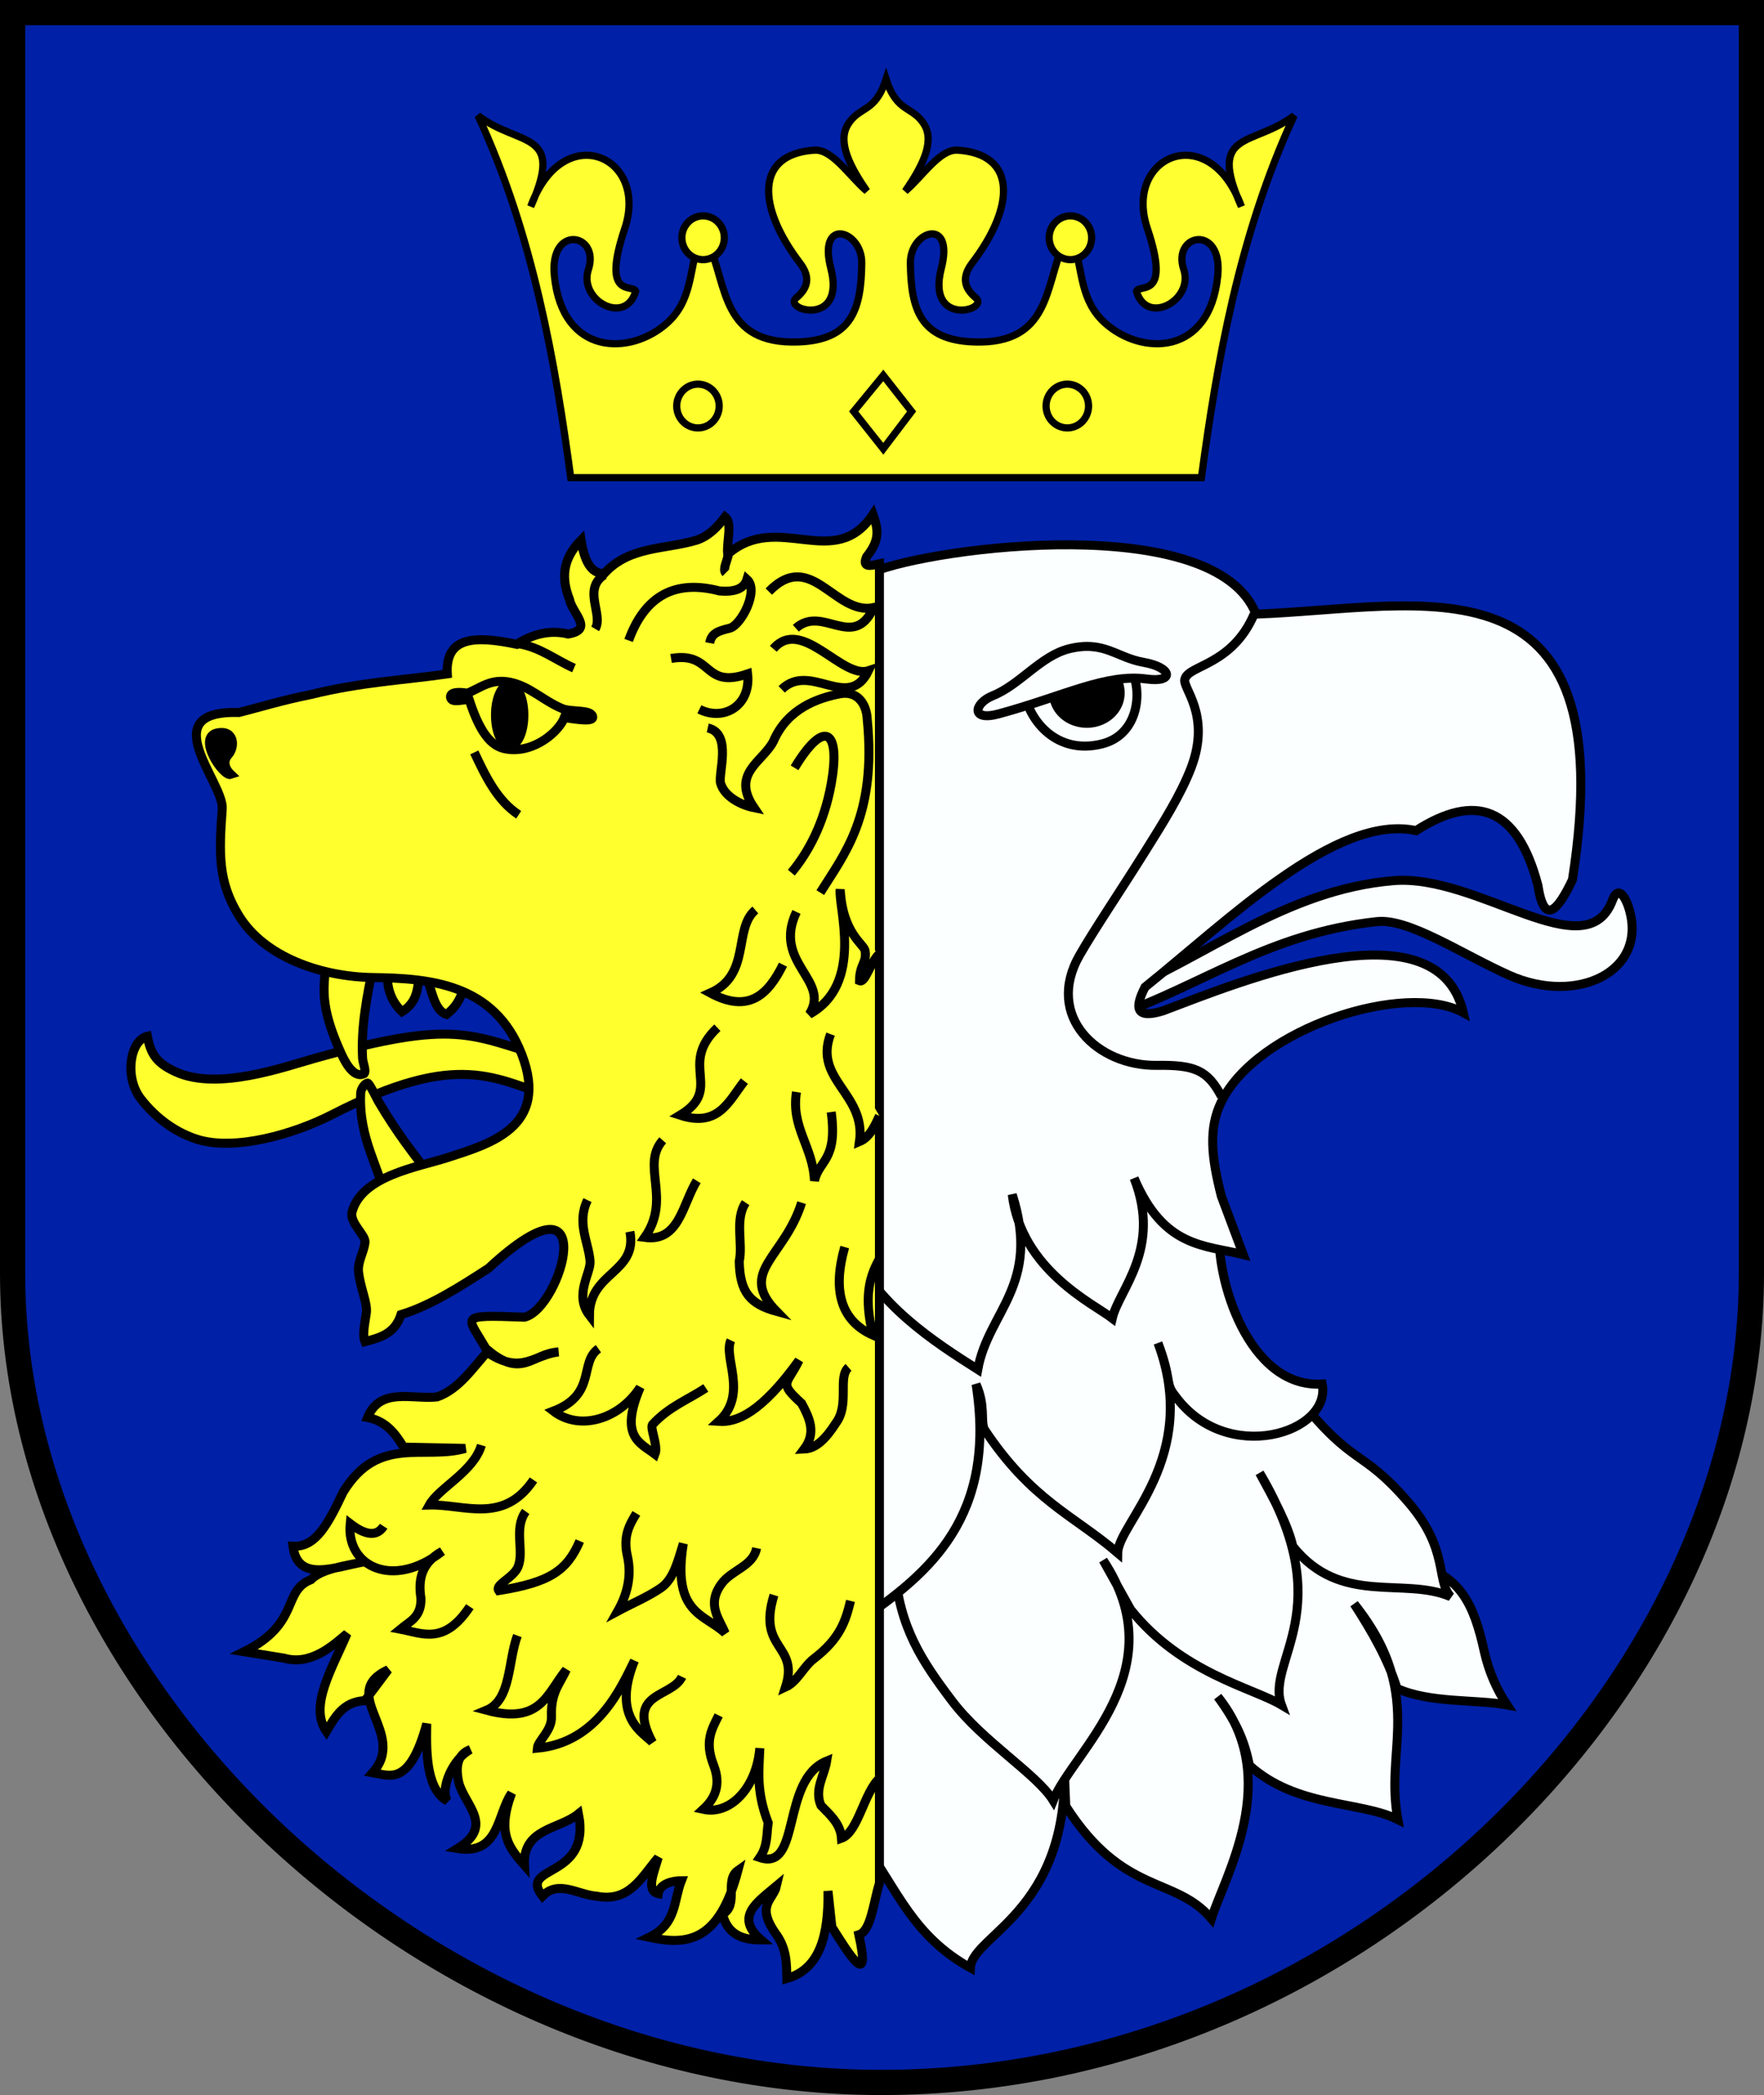 <?xml version="1.0" encoding="UTF-8" standalone="no"?>
<!-- Created with Inkscape (http://www.inkscape.org/) -->
<svg
   xmlns:svg="http://www.w3.org/2000/svg"
   xmlns="http://www.w3.org/2000/svg"
   version="1.0"
   width="489.857"
   height="581.572"
   id="svg2"
   style="display:inline">
  <rect width="100%" height="100%" fill="#808080" stroke="none"/>
  <defs
     id="defs4" />
  <g
     transform="translate(-126.5,-154.576)"
     id="layer2"
     style="display:inline">
    <path
       d="M 130,158.076 L 612.857,158.076 L 612.857,508.076 C 612.857,622.076 503.955,732.515 371.429,732.648 C 244.617,732.775 130,624.419 130,508.076 L 130,158.076 z"
       id="rect3456"
       style="fill:#0020a7;fill-opacity:1;stroke:#000000;stroke-width:7;stroke-linecap:butt;stroke-miterlimit:4;stroke-opacity:1" />
  </g>
  <g
     transform="translate(-126.5,-154.576)"
     id="layer3"
     style="display:inline">
    <g
       id="g3189"
       style="display:inline">
      <path
         d="M 284.99,287.172 C 280.762,255.739 274.639,219.862 259.231,186.661 C 270.691,195.438 283.506,190.49 273.878,211.915 C 282.76,187.491 306.761,197.806 299.994,218.002 C 293.335,237.876 302.273,233.235 303.025,235.445 C 300.188,245.114 287.078,237.914 289.893,229.409 C 293.223,219.349 279.024,216.705 280.444,231.108 C 282.645,253.427 301.571,253.386 311.759,244.24 C 318.659,238.045 317.925,229.85 320.345,222.522 L 323.376,222.522 C 328.433,234.062 327.017,250.18 348.063,249.5 C 362.969,249.018 365.672,240.58 365.802,227.573 C 365.892,218.522 353.499,214.648 357.216,229.088 C 361.405,245.367 343.899,240.747 347.558,237.317 C 350.848,234.608 351.676,231.562 348.63,227.573 C 336.857,212.157 335.986,197.345 352.67,196.258 C 357.652,195.933 362.377,203.505 367.231,207.64 C 362.858,201.28 358.963,194.231 361.884,189.273 C 365.066,183.872 369.471,186.147 372.557,176.56 C 375.644,186.147 380.048,183.872 383.23,189.273 C 386.151,194.231 382.256,201.28 377.884,207.64 C 382.737,203.505 387.462,195.933 392.444,196.258 C 409.128,197.345 408.257,212.157 396.485,227.573 C 393.439,231.562 394.267,234.608 397.556,237.317 C 401.215,240.747 383.709,245.367 387.899,229.088 C 391.615,214.648 379.222,218.522 379.312,227.573 C 379.442,240.58 382.146,249.018 397.051,249.5 C 418.097,250.18 416.681,234.062 421.739,222.522 L 424.769,222.522 C 427.19,229.85 426.455,238.045 433.355,244.24 C 443.543,253.386 462.47,253.427 464.67,231.108 C 466.09,216.705 451.892,219.349 455.222,229.409 C 458.037,237.914 444.927,245.114 442.09,235.445 C 442.842,233.235 451.779,237.876 445.12,218.002 C 438.354,197.806 462.355,187.491 471.236,211.915 C 461.608,190.49 474.423,195.438 485.883,186.661 C 470.476,219.862 464.353,255.739 460.124,287.172 L 284.99,287.172 z"
         id="path2401"
         style="fill:#ffff31;fill-opacity:1;fill-rule:evenodd;stroke:#000000;stroke-width:2;stroke-linecap:butt;stroke-linejoin:miter;stroke-miterlimit:4;stroke-dasharray:none;stroke-opacity:1" />
      <path
         d="M 429.643,220.576 A 5.893,6.071 0 1 1 417.857,220.576 A 5.893,6.071 0 1 1 429.643,220.576 z"
         id="path3179"
         style="opacity:1;fill:#ffff2d;fill-opacity:1;fill-rule:evenodd;stroke:#000000;stroke-width:2;stroke-miterlimit:4;stroke-dasharray:none;stroke-opacity:1" />
      <path
         d="M 429.643,220.576 A 5.893,6.071 0 1 1 417.857,220.576 A 5.893,6.071 0 1 1 429.643,220.576 z"
         transform="translate(-102,0)"
         id="path3181"
         style="opacity:1;fill:#ffff2d;fill-opacity:1;fill-rule:evenodd;stroke:#000000;stroke-width:2;stroke-miterlimit:4;stroke-dasharray:none;stroke-opacity:1" />
      <path
         d="M 429.643,220.576 A 5.893,6.071 0 1 1 417.857,220.576 A 5.893,6.071 0 1 1 429.643,220.576 z"
         transform="translate(-103.429,46.714)"
         id="path3183"
         style="opacity:1;fill:#ffff2d;fill-opacity:1;fill-rule:evenodd;stroke:#000000;stroke-width:2;stroke-miterlimit:4;stroke-dasharray:none;stroke-opacity:1" />
      <path
         d="M 429.643,220.576 A 5.893,6.071 0 1 1 417.857,220.576 A 5.893,6.071 0 1 1 429.643,220.576 z"
         transform="translate(-0.857,46.714)"
         id="path3185"
         style="opacity:1;fill:#ffff2d;fill-opacity:1;fill-rule:evenodd;stroke:#000000;stroke-width:2;stroke-miterlimit:4;stroke-dasharray:none;stroke-opacity:1" />
      <path
         d="M 371.786,258.791 L 379.643,268.791 L 371.786,279.148 L 363.571,268.791 L 371.786,258.791 z"
         id="path3187"
         style="fill:none;fill-rule:evenodd;stroke:#000000;stroke-width:2;stroke-linecap:butt;stroke-linejoin:miter;stroke-miterlimit:4;stroke-dasharray:none;stroke-opacity:1" />
    </g>
    <g
       id="g4311"
       style="display:inline">
      <path
         d="M 578.817,406.622 C 584.263,424.195 564.506,433.748 545.566,425.288 C 532.428,419.419 517.749,409.449 508.864,410.41 C 478.667,413.651 459.956,428.34 435.123,436.927 L 436.638,430.361 C 461.05,420.596 483.475,401.548 513.41,399.046 C 537.032,397.071 567.037,423.978 574.312,404.393 C 575.88,400.171 577.926,403.746 578.817,406.622 z"
         id="path3172"
         style="fill:#fbffff;fill-opacity:1;fill-rule:evenodd;stroke:#000000;stroke-width:2.5;stroke-linecap:butt;stroke-linejoin:miter;stroke-miterlimit:4;stroke-dasharray:none;stroke-opacity:1" />
      <path
         d="M 519.218,588.702 C 532.012,591.679 535.805,599.98 538.664,612.946 C 539.925,618.667 542.186,623.662 544.977,627.846 C 536.386,626.263 523.575,627.402 514.438,623.273 C 512.053,615.453 507.611,607.633 502.551,599.814 C 513.12,613.073 514.849,623.702 514.629,634.158 C 514.458,642.241 512.92,650.119 514.673,659.665 C 504.206,654.462 486.567,656.447 473.443,644.613 C 472.151,637.94 469.834,632.583 464.67,625.573 C 482.918,648.25 466.482,675.637 462.902,687.192 C 452.814,675.249 438.46,680.946 422.458,655.939 L 421.739,638.705 C 425.835,684.74 396.46,691.316 395.98,700.829 C 380.103,692.031 375.767,679.38 366.685,666.736 L 362.645,604.36 L 372.291,556.877 L 478.212,554.922 L 519.218,588.702 z"
         id="path3178"
         style="fill:#fbffff;fill-opacity:1;fill-rule:evenodd;stroke:#000000;stroke-width:2.5;stroke-linecap:butt;stroke-linejoin:miter;stroke-miterlimit:4;stroke-dasharray:none;stroke-opacity:1" />
      <path
         d="M 487.146,542.74 C 502.635,562.14 504.315,556.262 517.566,571.579 C 528.914,584.697 525.24,593.276 529.32,597.794 C 516.221,592.192 498.838,600.523 485.5,583.814 C 484.172,577.897 480.247,570.682 476.287,563.448 C 498.863,601.456 477.855,615.635 482.348,627.846 C 474.382,623.103 454.453,618.963 440.466,601.36 L 432.85,587.692 C 453.24,618.373 424.256,640.902 418.961,654.362 C 414.346,646.974 399.414,638.009 390.951,626.835 C 382.627,615.844 376.334,606.509 375.019,590.47 L 375.777,537.184 L 487.146,542.74 z"
         id="path3176"
         style="fill:#fbffff;fill-opacity:1;fill-rule:evenodd;stroke:#000000;stroke-width:2.5;stroke-linecap:butt;stroke-linejoin:miter;stroke-miterlimit:4;stroke-dasharray:none;stroke-opacity:1" />
      <path
         d="M 465.175,495.768 C 463.945,508.982 472.99,540.023 493.669,538.786 C 496.299,552.353 467.058,561.584 452.856,542.076 C 449.913,538.476 452.028,537.893 448.064,527.379 C 459.979,559.185 437.001,577.405 436.891,585.672 C 424.604,575.159 412.904,571.091 399.767,551.229 C 398.828,548.65 400.14,544.641 397.556,538.848 C 403.278,575.486 384.825,591.142 365.318,604.421 L 361.13,490.212 L 437.396,464.453 L 465.175,495.768 z"
         id="path3174"
         style="fill:#fbffff;fill-opacity:1;fill-rule:evenodd;stroke:#000000;stroke-width:2.5;stroke-linecap:butt;stroke-linejoin:miter;stroke-miterlimit:4;stroke-dasharray:none;stroke-opacity:1" />
      <path
         d="M 368.706,313.436 C 385.985,306.309 463.999,296.367 475.277,325.052 C 521.452,323.413 577.641,306.222 563.16,398.793 C 558.808,407.949 555.233,411.273 553.564,400.309 C 547.852,378.553 536.208,374.595 519.723,385.156 C 497.595,380.291 467.112,410.453 444.467,428.593 C 441.623,434.177 441.642,437.614 449.518,435.159 C 470.32,427.334 525.633,404.372 532.855,435.664 C 516.647,426.858 475.655,440.006 465.671,460.408 C 462.036,467.838 462.909,475.89 465.68,486.677 L 471.741,502.839 C 460.963,500.169 449.649,500.98 441.437,481.626 C 449.175,501.381 437.202,512.571 435.375,520.515 C 430.115,516.485 410.125,507.083 407.597,486.172 C 415.627,511.336 400.92,518.613 398.021,534.732 C 386.365,527.312 369.435,516.666 362.14,499.304 L 368.706,313.436 z"
         id="path2398"
         style="fill:#fbffff;fill-opacity:1;fill-rule:evenodd;stroke:#000000;stroke-width:2.5;stroke-linecap:butt;stroke-linejoin:miter;stroke-miterlimit:4;stroke-dasharray:none;stroke-opacity:1" />
      <path
         d="M 474.772,325.052 C 468.701,339.214 456.665,339.197 455.579,342.983 C 454.428,345.245 463.013,352.662 457.277,367.69 C 454.38,375.279 449.195,383.437 444.478,390.972 C 437.416,402.255 430.465,412.452 426.284,419.754 C 416.551,436.757 431.365,450.545 447.75,450.311 C 458.287,450.161 461.835,451.645 465.68,458.898"
         id="path3170"
         style="fill:none;fill-opacity:1;fill-rule:evenodd;stroke:#000000;stroke-width:2.5;stroke-linecap:butt;stroke-linejoin:miter;stroke-miterlimit:4;stroke-dasharray:none;stroke-opacity:1" />
      <path
         d="M 439.643,339.505 C 443.629,343.077 444.223,358.188 432.439,361.099 C 420.045,364.161 412.233,354.763 410.906,346.5 L 425,339.148 L 439.643,339.505 z"
         id="path4305"
         style="fill:#fbffff;fill-opacity:1;fill-rule:evenodd;stroke:#000000;stroke-width:2.5;stroke-linecap:butt;stroke-linejoin:miter;stroke-miterlimit:4;stroke-dasharray:none;stroke-opacity:1" />
      <path
         d="M 422.5,326.112 A 8.929,8.036 0 1 1 404.643,326.112 A 8.929,8.036 0 1 1 422.5,326.112 z"
         transform="matrix(1.036,0,0,1.04,-0.151,7.753)"
         id="path4309"
         style="opacity:1;fill:#000000;fill-opacity:1;stroke:#000000;stroke-width:2.409;stroke-linecap:butt;stroke-miterlimit:4;stroke-dasharray:none;stroke-opacity:1" />
      <path
         d="M 402.143,347.719 C 397.085,349.753 395.814,354.93 403.929,352.719 C 422.05,347.784 433.578,341.503 445,343.076 C 452.625,344.127 452.146,339.856 444.051,338.434 C 436.553,337.116 433.074,332.309 423.467,334.653 C 415.493,336.598 409.84,344.624 402.143,347.719 z"
         id="path4303"
         style="fill:#fbffff;fill-opacity:1;fill-rule:evenodd;stroke:#000000;stroke-width:2.5;stroke-linecap:butt;stroke-linejoin:miter;stroke-miterlimit:4;stroke-dasharray:none;stroke-opacity:1" />
    </g>
    <g
       id="g3379"
       style="display:inline">
      <path
         d="M 278.802,448.291 C 256.73,441.749 253.422,437.354 214.152,448.291 C 205.57,450.681 187,457.47 175.311,452.123 C 170.103,449.74 168.349,447.305 167.42,442.23 C 162.631,443.349 160.972,453.556 165.55,459.525 C 170.101,465.456 175.944,469.188 181.283,470.853 C 191.741,474.116 208.079,469.447 218.729,463.979 C 254.289,445.72 263.947,454.178 280.822,459.403"
         id="path4416"
         style="fill:#ffff2e;fill-opacity:1;fill-rule:evenodd;stroke:#000000;stroke-width:2.5;stroke-linecap:butt;stroke-linejoin:miter;stroke-miterlimit:4;stroke-dasharray:none;stroke-opacity:1" />
      <path
         d="M 217.057,415.208 C 217.946,426.553 213.255,429.524 221.297,447.137 C 222.941,450.736 225.161,453.832 227.611,452.616 C 228.286,451.821 227.262,449.751 227.184,448.297 C 226.74,440.043 228.272,431.336 230.315,422.027"
         id="path4408"
         style="fill:#ffff2e;fill-opacity:1;fill-rule:evenodd;stroke:#000000;stroke-width:2.5;stroke-linecap:butt;stroke-linejoin:miter;stroke-miterlimit:4;stroke-dasharray:none;stroke-opacity:1" />
      <path
         d="M 247.109,482.51 C 240.682,473.923 237.098,469.627 231.568,460.309 C 231.358,459.956 229.096,455.3 228.61,455.236 C 228.1,455.169 226.724,456.508 226.653,458.14 C 226.105,470.713 231.788,478.427 234.229,489.076"
         id="path4410"
         style="fill:#ffff2e;fill-opacity:1;fill-rule:evenodd;stroke:#000000;stroke-width:2.5;stroke-linecap:butt;stroke-linejoin:miter;stroke-miterlimit:4;stroke-dasharray:none;stroke-opacity:1" />
      <path
         d="M 234.103,425.563 C 234.028,428.593 234.935,432.381 238.143,435.412 C 243.68,432.003 242.16,426.65 243.447,422.027"
         id="path4412"
         style="fill:#ffff2e;fill-opacity:1;fill-rule:evenodd;stroke:#000000;stroke-width:2.5;stroke-linecap:butt;stroke-linejoin:miter;stroke-miterlimit:4;stroke-dasharray:none;stroke-opacity:1" />
      <path
         d="M 244.709,425.057 C 246.406,429.161 247.001,435.1 250.518,436.169 C 254.814,432.802 254.674,429.435 256.579,426.068"
         id="path4414"
         style="fill:#ffff2e;fill-opacity:1;fill-rule:evenodd;stroke:#000000;stroke-width:2.5;stroke-linecap:butt;stroke-linejoin:miter;stroke-miterlimit:4;stroke-dasharray:none;stroke-opacity:1" />
      <path
         d="M 370.714,677.362 C 369.03,682.676 368.398,690.62 365,691.648 C 368.408,707.066 362.468,697.352 357.5,689.505 L 356.429,679.505 C 356.623,691.605 354.28,701.166 345,703.791 C 344.939,699.743 344.982,695.696 342.143,691.648 C 336.18,683.397 341.241,682.037 342.143,678.076 C 336.648,682.68 330.444,686.689 337.857,693.076 C 332.672,693.116 328.536,691.581 327.143,685.934 C 331.808,683.403 327.538,676.512 331.429,673.791 C 326.162,693.601 317.462,694.652 306.786,692.362 C 314.523,688.586 313.497,682.275 315.714,676.648 C 313.411,676.645 309.725,677.426 309.286,680.219 C 305.911,679.443 307.953,674.761 309.286,670.219 C 304.7,675.597 301.241,682.776 292.143,680.934 C 287.003,680.562 281.534,676.335 277.143,680.934 C 270.234,672.054 290.777,676.48 287.143,658.076 C 281.772,662.468 271.604,662.062 272.143,672.362 C 267.974,667.589 264.387,663.632 268.571,652.362 C 264.531,658.083 265.242,669.628 253.571,667.719 C 263.816,661.41 255.671,655.815 253.929,649.505 C 252.976,645.219 253.333,641.648 257.143,640.219 C 252.272,642.708 248.615,651.118 250.714,654.505 C 245.307,651.449 244.765,642.716 245,633.076 C 240.238,650.518 234.762,647.465 230,646.648 C 239.833,635.704 220.015,624.753 234.286,618.076 L 227.857,626.648 C 221.751,626.97 219.553,631.201 217.143,635.219 C 212.247,628.212 218.747,617.786 222.857,608.076 C 218.988,611.321 212.832,617.027 205.357,614.862 L 194.286,613.076 C 210.042,605.246 204.759,596.239 212.857,593.076 C 215.83,590.058 222.175,589.288 227.857,588.076 C 219.368,589.609 209.12,594.001 207.857,583.791 C 214.112,584.113 217.434,577.983 221.786,568.791 C 231.505,552.817 244.306,559.957 255.714,556.648 L 238.571,556.291 C 236.272,552.519 233.685,549.035 228.571,548.076 C 232.062,539.56 240.908,543.096 247.857,542.362 C 254.03,540.192 257.739,534.328 262.143,529.505 C 271.569,537.308 274.33,530.293 281.607,529.862 C 274.656,530.668 271.477,536.174 262.143,530.219 C 256.473,519.775 252.539,519.503 272.143,520.219 C 282.405,517.855 294.304,476.895 262.143,506.648 C 254.048,511.892 245.952,517.057 237.857,519.505 C 236.054,525.116 231.498,525.987 227.857,527.005 C 227.143,525.338 227.651,522.85 228.214,519.148 C 228.64,516.348 226.646,512.497 226.071,507.719 C 225.736,504.926 227.499,502.306 227.857,499.505 C 228.126,497.404 223.45,494.026 224.286,490.934 C 226.995,480.907 242.723,478.529 250.714,475.934 C 262.483,472.111 279.134,467.525 271.429,447.362 C 263.769,427.319 245.306,426.173 230,425.934 C 215.832,425.712 199.994,420.359 192.857,408.791 C 187.041,399.364 187.295,391.611 188.214,379.148 C 188.759,371.755 168.965,351.669 192.857,352.362 C 199.423,350.696 204.603,349.029 212.857,347.362 C 227.056,343.877 238.204,343.444 250.714,341.648 C 250.119,331.321 258.283,330.955 270,333.434 C 273.717,330.987 278.673,329.232 284.286,330.576 C 291.544,329.345 285.372,324.828 284.643,320.934 C 282.485,315.457 282.432,309.981 287.857,304.505 C 288.744,310.113 290.55,313.881 294.286,313.791 C 301.308,306.05 311.285,307.17 320,304.505 C 323.161,303.447 325.644,301.031 327.857,298.076 C 329.983,299.76 328.213,304.982 328.571,308.434 C 342.555,296.199 358.214,313.553 368.929,297.362 C 370.436,301.648 370.872,304.505 367.143,309.148 C 365.799,312.325 368.361,311.597 370.714,311.076 L 370.714,677.362 z"
         id="path4342"
         style="fill:#ffff2e;fill-opacity:1;fill-rule:evenodd;stroke:#000000;stroke-width:2.5;stroke-linecap:butt;stroke-linejoin:miter;stroke-miterlimit:4;stroke-dasharray:none;stroke-opacity:1" />
      <path
         d="M 258.214,363.434 C 261.373,370.156 264.583,376.827 270.536,380.755"
         id="path4344"
         style="fill:#ffff2e;fill-opacity:1;fill-rule:evenodd;stroke:#000000;stroke-width:2.5;stroke-linecap:butt;stroke-linejoin:miter;stroke-miterlimit:4;stroke-dasharray:none;stroke-opacity:1" />
      <path
         d="M 256.786,348.791 C 254.984,348.704 251.757,349.884 251.607,348.076 C 251.484,346.592 254.155,346.633 256.25,347.005 C 259.953,345.566 262.765,342.833 268.214,343.969 C 273.672,345.108 277.53,349.206 282.679,351.291 C 285.211,352.316 290.506,351.442 291.071,353.434 C 291.55,355.118 286.779,354.263 283.214,353.791 C 281.695,357.697 274.825,363.67 267.321,362.541 C 263.813,362.013 260.298,359.666 256.786,348.791 z"
         id="path4348"
         style="fill:#ffff2e;fill-opacity:1;fill-rule:evenodd;stroke:#000000;stroke-width:2.5;stroke-linecap:butt;stroke-linejoin:miter;stroke-miterlimit:4;stroke-dasharray:none;stroke-opacity:1" />
      <path
         d="M 270.357,333.255 C 276.431,334.174 280.72,337.771 285.893,340.041"
         id="path4350"
         style="fill:#ffff2e;fill-opacity:1;fill-rule:evenodd;stroke:#000000;stroke-width:2.5;stroke-linecap:butt;stroke-linejoin:miter;stroke-miterlimit:4;stroke-dasharray:none;stroke-opacity:1" />
      <path
         d="M 294.286,314.148 C 288.188,318.185 294.124,325.179 291.786,329.148"
         id="path4352"
         style="fill:#ffff2e;fill-opacity:1;fill-rule:evenodd;stroke:#000000;stroke-width:2.5;stroke-linecap:butt;stroke-linejoin:miter;stroke-miterlimit:4;stroke-dasharray:none;stroke-opacity:1" />
      <path
         d="M 328.75,308.612 C 328.387,310.362 327.126,312.711 328.036,313.612"
         id="path4354"
         style="fill:#ffff2e;fill-opacity:1;fill-rule:evenodd;stroke:#000000;stroke-width:2.5;stroke-linecap:butt;stroke-linejoin:miter;stroke-miterlimit:4;stroke-dasharray:none;stroke-opacity:1" />
      <path
         d="M 323.036,356.648 C 329.946,358.192 325.853,369.389 326.607,372.005 C 327.639,375.586 332.022,378.004 335.893,378.791 C 329.425,369.283 338.309,366.056 341.25,360.398 C 345.165,351.245 353.588,348.374 359.643,347.184 C 364.854,346.159 367.154,350.354 367.321,354.148 C 369.983,381.015 360.933,391.693 354.286,402.362"
         id="path4356"
         style="fill:#ffff2e;fill-opacity:1;fill-rule:evenodd;stroke:#000000;stroke-width:2.5;stroke-linecap:butt;stroke-linejoin:miter;stroke-miterlimit:4;stroke-dasharray:none;stroke-opacity:1" />
      <path
         d="M 346.25,396.826 C 350.915,391.291 355.354,383.107 357.321,372.184 C 359.923,357.736 355.772,353.484 347.143,367.719"
         id="path4358"
         style="fill:#ffff2e;fill-opacity:1;fill-rule:evenodd;stroke:#000000;stroke-width:2.5;stroke-linecap:butt;stroke-linejoin:miter;stroke-miterlimit:4;stroke-dasharray:none;stroke-opacity:1" />
      <path
         d="M 320.714,351.469 C 327.622,354.924 335.074,350.353 334.107,341.648 C 321.549,345.972 324.636,335.342 312.857,337.362"
         id="path4360"
         style="fill:#ffff2e;fill-opacity:1;fill-rule:evenodd;stroke:#000000;stroke-width:2.5;stroke-linecap:butt;stroke-linejoin:miter;stroke-miterlimit:4;stroke-dasharray:none;stroke-opacity:1" />
      <path
         d="M 301.071,332.362 C 305.609,319.827 314.094,315.434 326.25,318.612 C 330.8,319.034 333.186,317.832 333.929,315.398 C 337.36,318.443 332.305,328.197 329.107,328.969 C 325.803,329.763 324.06,330.406 323.571,333.076"
         id="path4362"
         style="fill:#ffff2e;fill-opacity:1;fill-rule:evenodd;stroke:#000000;stroke-width:2.5;stroke-linecap:butt;stroke-linejoin:miter;stroke-miterlimit:4;stroke-dasharray:none;stroke-opacity:1" />
      <path
         d="M 340,318.791 C 351.751,306.728 358.295,325.479 369.107,323.255 C 363.432,335.431 354.976,322.325 347.5,328.969"
         id="path4364"
         style="fill:#ffff2e;fill-opacity:1;fill-rule:evenodd;stroke:#000000;stroke-width:2.5;stroke-linecap:butt;stroke-linejoin:miter;stroke-miterlimit:4;stroke-dasharray:none;stroke-opacity:1" />
      <path
         d="M 341.25,334.684 C 349.107,325.543 360.354,343.205 367.679,340.755 C 362.103,352.236 351.575,338.167 343.571,345.934"
         id="path4366"
         style="fill:#ffff2e;fill-opacity:1;fill-rule:evenodd;stroke:#000000;stroke-width:2.5;stroke-linecap:butt;stroke-linejoin:miter;stroke-miterlimit:4;stroke-dasharray:none;stroke-opacity:1" />
      <path
         d="M 336.25,407.184 C 330.064,412.467 335.148,425.178 323.75,430.219 C 334.491,436.031 339.863,430.568 343.929,422.362"
         id="path4368"
         style="fill:#ffff2e;fill-opacity:1;fill-rule:evenodd;stroke:#000000;stroke-width:2.5;stroke-linecap:butt;stroke-linejoin:miter;stroke-miterlimit:4;stroke-dasharray:none;stroke-opacity:1" />
      <path
         d="M 347.679,407.719 C 340.917,421.919 357.318,426.569 351.25,436.112 C 366.572,427.71 359.184,406.316 359.821,401.469 C 360.481,413.737 366.402,416.616 366.725,418.491 C 367.296,421.799 365.216,422.222 365.179,426.826 C 366.859,427.522 368.042,421.726 370.893,419.148"
         id="path4370"
         style="fill:#ffff2e;fill-opacity:1;fill-rule:evenodd;stroke:#000000;stroke-width:2.5;stroke-linecap:butt;stroke-linejoin:miter;stroke-miterlimit:4;stroke-dasharray:none;stroke-opacity:1" />
      <path
         d="M 357.143,441.648 C 352.351,454.345 367.043,458.167 365.179,471.469 C 367.951,470.325 369.337,467.331 370.714,464.326"
         id="path4372"
         style="fill:#ffff2e;fill-opacity:1;fill-rule:evenodd;stroke:#000000;stroke-width:2.5;stroke-linecap:butt;stroke-linejoin:miter;stroke-miterlimit:4;stroke-dasharray:none;stroke-opacity:1" />
      <path
         d="M 347.679,457.719 C 346.108,467.576 352.255,472.825 352.679,482.362 C 353.885,476.598 359.159,476.853 357.321,463.255"
         id="path4374"
         style="fill:#ffff2e;fill-opacity:1;fill-rule:evenodd;stroke:#000000;stroke-width:2.5;stroke-linecap:butt;stroke-linejoin:miter;stroke-miterlimit:4;stroke-dasharray:none;stroke-opacity:1" />
      <path
         d="M 325.714,439.862 C 314.722,450.255 327.517,456.807 315.357,464.148 C 326.059,467.642 328.915,460.153 333.214,454.684"
         id="path4376"
         style="fill:#ffff2e;fill-opacity:1;fill-rule:evenodd;stroke:#000000;stroke-width:2.5;stroke-linecap:butt;stroke-linejoin:miter;stroke-miterlimit:4;stroke-dasharray:none;stroke-opacity:1" />
      <path
         d="M 361.071,500.755 C 357.642,512.864 359.978,521.204 368.929,525.219 C 366.264,514.473 368.026,508.957 370.536,504.326"
         id="path4378"
         style="fill:#ffff2e;fill-opacity:1;fill-rule:evenodd;stroke:#000000;stroke-width:2.5;stroke-linecap:butt;stroke-linejoin:miter;stroke-miterlimit:4;stroke-dasharray:none;stroke-opacity:1" />
      <path
         d="M 333.571,488.434 C 330.46,493.012 332.856,499.782 331.786,504.684 C 331.93,513.362 334.86,516.596 342.143,518.612 C 331.333,507.592 344.293,503.698 349.107,488.434"
         id="path4380"
         style="fill:#ffff2e;fill-opacity:1;fill-rule:evenodd;stroke:#000000;stroke-width:2.5;stroke-linecap:butt;stroke-linejoin:miter;stroke-miterlimit:4;stroke-dasharray:none;stroke-opacity:1" />
      <path
         d="M 310.536,471.112 C 304.368,478.064 313.094,487.302 305.536,498.076 C 315.146,499.427 316.003,488.81 320,482.362"
         id="path4382"
         style="fill:#ffff2e;fill-opacity:1;fill-rule:evenodd;stroke:#000000;stroke-width:2.5;stroke-linecap:butt;stroke-linejoin:miter;stroke-miterlimit:4;stroke-dasharray:none;stroke-opacity:1" />
      <path
         d="M 289.643,487.719 C 286.571,494.082 289.957,499.364 290.357,504.684 C 290.604,507.974 285.86,514.052 290.179,519.684 C 290.214,507.558 303.592,508.041 301.429,496.469"
         id="path4384"
         style="fill:#ffff2e;fill-opacity:1;fill-rule:evenodd;stroke:#000000;stroke-width:2.5;stroke-linecap:butt;stroke-linejoin:miter;stroke-miterlimit:4;stroke-dasharray:none;stroke-opacity:1" />
      <path
         d="M 362.143,534.148 C 359.019,536.826 362.536,544.505 358.571,549.684 C 356.043,553.616 353.296,556.677 349.821,556.826 C 353.228,552.297 351.303,548.211 349.107,544.148 C 342.596,538.179 344.993,539.168 348.393,532.184 C 337.924,546.723 331.111,549.507 326.071,549.148 C 334.37,541.648 327.24,531.291 329.464,526.648"
         id="path4386"
         style="fill:#ffff2e;fill-opacity:1;fill-rule:evenodd;stroke:#000000;stroke-width:2.5;stroke-linecap:butt;stroke-linejoin:miter;stroke-miterlimit:4;stroke-dasharray:none;stroke-opacity:1" />
      <path
         d="M 322.5,539.862 C 317.532,543.145 312.224,545.07 307.679,550.041 C 306.945,551.026 309.322,555.906 308.393,558.255 C 304.175,555.043 298.447,553.41 304.286,539.684 C 298.337,548.768 287.325,551.804 280.179,546.291 C 292.278,541.63 287.248,532.819 292.679,528.969"
         id="path4388"
         style="fill:#ffff2e;fill-opacity:1;fill-rule:evenodd;stroke:#000000;stroke-width:2.5;stroke-linecap:butt;stroke-linejoin:miter;stroke-miterlimit:4;stroke-dasharray:none;stroke-opacity:1" />
      <path
         d="M 362.679,598.969 C 361.352,604.474 359.815,609.433 352.5,615.041 C 349.537,617.313 347.987,621.366 344.643,622.898 C 348.499,610.856 336.677,612.763 341.429,597.362"
         id="path4390"
         style="fill:#ffff2e;fill-opacity:1;fill-rule:evenodd;stroke:#000000;stroke-width:2.5;stroke-linecap:butt;stroke-linejoin:miter;stroke-miterlimit:4;stroke-dasharray:none;stroke-opacity:1" />
      <path
         d="M 336.607,584.326 C 335.595,589.445 329.695,590.272 326.786,594.326 C 322.618,600.135 326.384,604.091 327.857,607.898 C 322.145,602.572 313.097,602.586 316.25,583.076 C 314.77,587.787 313.605,592.937 310,595.398 C 306.282,597.936 302.024,599.684 298.036,601.826 C 300.675,597.144 301.98,592.08 300.714,586.469 C 299.473,580.965 301.304,577.843 303.214,574.684"
         id="path4392"
         style="fill:#ffff2e;fill-opacity:1;fill-rule:evenodd;stroke:#000000;stroke-width:2.5;stroke-linecap:butt;stroke-linejoin:miter;stroke-miterlimit:4;stroke-dasharray:none;stroke-opacity:1" />
      <path
         d="M 260.179,555.755 C 257.983,563.151 248.313,567.623 245.714,572.362 C 255.379,572.088 266.277,577.796 274.643,565.398"
         id="path4394"
         style="fill:#ffff2e;fill-opacity:1;fill-rule:evenodd;stroke:#000000;stroke-width:2.5;stroke-linecap:butt;stroke-linejoin:miter;stroke-miterlimit:4;stroke-dasharray:none;stroke-opacity:1" />
      <path
         d="M 272.5,574.148 C 269.057,578.91 272.155,585.11 270.357,589.505 C 269.076,592.637 263.851,594.42 265,596.112 C 279.177,593.847 283.983,590.566 287.5,582.362"
         id="path4398"
         style="fill:#ffff2e;fill-opacity:1;fill-rule:evenodd;stroke:#000000;stroke-width:2.5;stroke-linecap:butt;stroke-linejoin:miter;stroke-miterlimit:4;stroke-dasharray:none;stroke-opacity:1" />
      <path
         d="M 233.036,578.255 C 231.155,581.175 228.011,580.811 223.75,577.541 C 222.581,589.276 235.542,595.957 249.286,585.219 C 243.46,588.461 242.591,593.119 243.393,598.255 C 243.547,603.514 240.216,604.707 237.679,606.826 C 243.857,607.999 249.875,611.251 256.964,600.576"
         id="path4400"
         style="fill:#ffff2e;fill-opacity:1;fill-rule:evenodd;stroke:#000000;stroke-width:2.5;stroke-linecap:butt;stroke-linejoin:miter;stroke-miterlimit:4;stroke-dasharray:none;stroke-opacity:1" />
      <path
         d="M 270.179,608.612 C 267.521,615.716 268.494,626.452 261.607,629.326 C 276.699,633.402 278.42,624.63 283.75,618.076 C 282.017,622.057 279.396,624.26 279.643,631.112 C 279.786,634.998 275.877,637.806 275.714,639.862 C 292.318,638.305 298.919,623.175 302.679,615.576 C 296.195,631.657 305.408,635.645 307.679,638.255 C 300.087,624.15 313.098,625.949 315.893,620.041"
         id="path4402"
         style="fill:#ffff2e;fill-opacity:1;fill-rule:evenodd;stroke:#000000;stroke-width:2.5;stroke-linecap:butt;stroke-linejoin:miter;stroke-miterlimit:4;stroke-dasharray:none;stroke-opacity:1" />
      <path
         d="M 326.071,630.755 C 324.211,634.508 322.071,637.927 324.643,644.505 C 326.864,650.186 324.945,653.923 321.786,656.826 C 329.352,658.49 336.6,650.758 337.5,639.862 C 337.294,646.032 336.39,651.678 339.821,660.576 C 339.348,663.791 339.719,667.005 337.5,670.219 C 349.051,674.1 343.273,648.668 356.071,643.434 C 355.421,647.522 352.576,651.244 354.464,655.755 C 357.032,658.393 359.902,660.85 360.179,664.862 C 364.864,663.179 366.446,651.921 370.893,648.076"
         id="path4404"
         style="fill:#ffff2e;fill-opacity:1;fill-rule:evenodd;stroke:#000000;stroke-width:2.5;stroke-linecap:butt;stroke-linejoin:miter;stroke-miterlimit:4;stroke-dasharray:none;stroke-opacity:1" />
      <path
         d="M 186.817,358.03 C 191.515,357.05 191.954,361.782 189.878,364.109 C 188.439,365.72 188.758,367.783 190.623,369.56 C 188.506,370.308 181.051,359.234 186.817,358.03 z"
         id="path4406"
         style="fill:#000000;fill-opacity:1;fill-rule:evenodd;stroke:#000000;stroke-width:2.5;stroke-linecap:butt;stroke-linejoin:miter;stroke-miterlimit:4;stroke-dasharray:none;stroke-opacity:1" />
      <path
         d="M 271.964,353.076 A 3.929,8.393 0 1 1 264.107,353.076 A 3.929,8.393 0 1 1 271.964,353.076 z"
         id="path4346"
         style="opacity:1;fill:#000000;fill-opacity:1;stroke:#000000;stroke-width:2.5;stroke-linecap:butt;stroke-miterlimit:4;stroke-dasharray:none;stroke-opacity:1" />
    </g>
  </g>
  <g
     transform="translate(-126.5,-154.576)"
     id="layer4"
     style="display:none" />
</svg>
